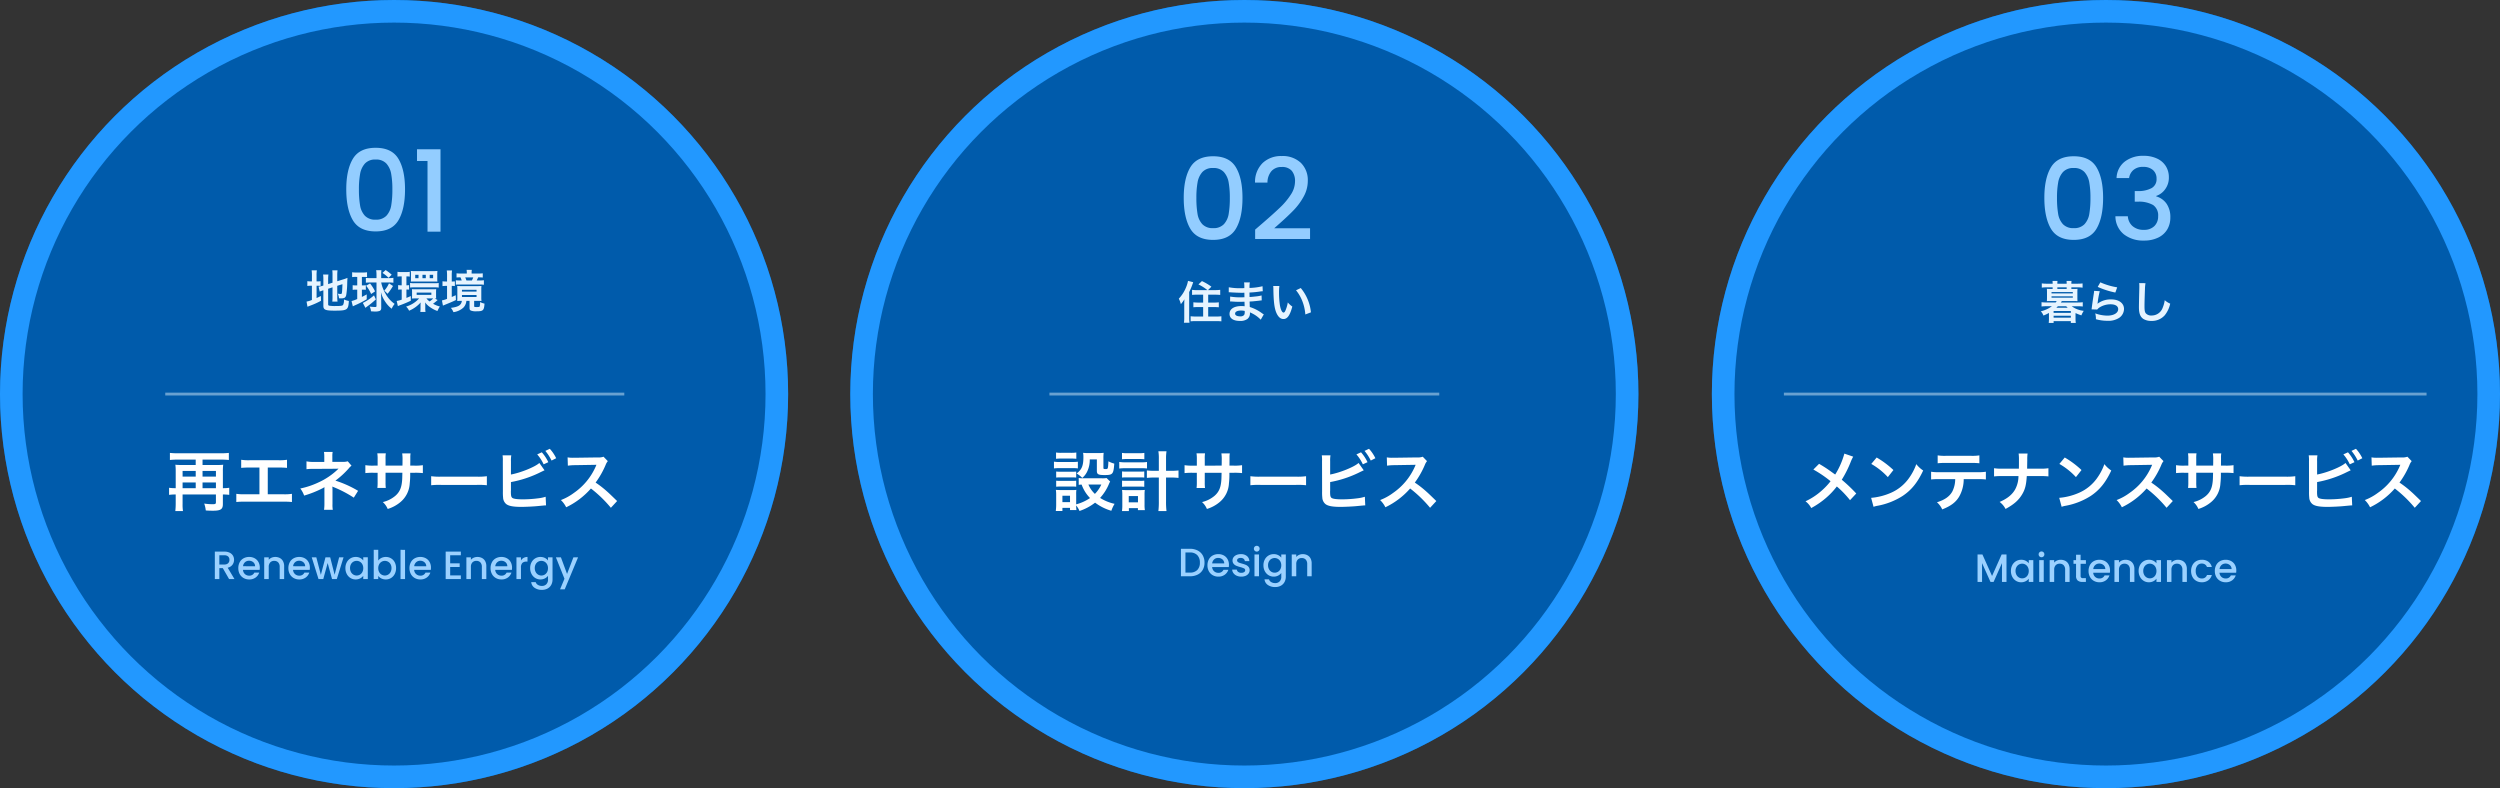 <svg xmlns="http://www.w3.org/2000/svg" width="885" height="279" viewBox="0 0 885 279">
  <rect x="0" y="0" width="885" height="279" fill="#333333" stroke="none"/>
  <g id="グループ_174" data-name="グループ 174" transform="translate(-314 -880)">
    <g id="楕円形_3" data-name="楕円形 3" transform="translate(314 880)" fill="#005bab" stroke="#2298ff" stroke-width="8">
      <circle cx="139.5" cy="139.5" r="139.5" stroke="none"/>
      <circle cx="139.5" cy="139.5" r="135.5" fill="none"/>
    </g>
    <path id="パス_1021" data-name="パス 1021" d="M3.2-6.187H3.013A14.41,14.41,0,0,1,.851-6.325v2.507A16.433,16.433,0,0,1,2.99-3.956H3.2V-.69a24.6,24.6,0,0,1-.138,2.6H5.773A15.494,15.494,0,0,1,5.635-.667V-3.956h11.8v2.737c0,.6-.207.713-1.2.713a20.334,20.334,0,0,1-2.944-.23A10.734,10.734,0,0,1,13.846,1.7c.828.069,1.564.092,2.507.092,2.76,0,3.542-.506,3.542-2.323V-3.956h.138a15.331,15.331,0,0,1,2.116.138V-6.325a13.348,13.348,0,0,1-2.116.138H19.9v-6a16.822,16.822,0,0,1,.115-2.3,15.6,15.6,0,0,1-1.978.092H12.7v-1.909h6.486c.943,0,1.932.046,2.829.138v-2.507a26.167,26.167,0,0,1-2.829.138H4a25.424,25.424,0,0,1-2.852-.138v2.507A28.213,28.213,0,0,1,4-16.307h6.279V-14.4H4.991a14.434,14.434,0,0,1-1.909-.092A18.7,18.7,0,0,1,3.2-12.167Zm2.438,0V-8.211h4.646v2.024Zm0-4.094v-2h4.646v2ZM12.7-6.187V-8.211h4.738v2.024Zm0-4.094v-2h4.738v2Zm23.092-3.2h3.864a23.4,23.4,0,0,1,2.944.115v-2.875a16.625,16.625,0,0,1-2.99.161H29.371a16.625,16.625,0,0,1-2.99-.161v2.875a23.624,23.624,0,0,1,2.944-.115h3.519v9.453h-5.2a16.475,16.475,0,0,1-2.99-.161v2.9A23.624,23.624,0,0,1,27.6-1.4H41.4a23.625,23.625,0,0,1,2.944.115v-2.9a16.475,16.475,0,0,1-2.99.161H35.788ZM58.811,1.472A10.309,10.309,0,0,1,58.7-.575v-5.06c0-.207-.023-.851-.046-1.127.23.115.276.115.575.253a41.029,41.029,0,0,1,7.015,3.68l1.518-2.415a37.533,37.533,0,0,0-8.027-3.611,29.668,29.668,0,0,0,4.692-4.3,5.4,5.4,0,0,1,1.012-.989L64.1-15.709a4.853,4.853,0,0,1-1.564.207H58.65v-1.909a7.432,7.432,0,0,1,.115-1.61H55.683a9.495,9.495,0,0,1,.115,1.656v1.886H51.957a11.815,11.815,0,0,1-2.461-.207V-12.9a16.967,16.967,0,0,1,2.438-.115c8.28-.046,8.28-.046,8.418-.069h.483a24.666,24.666,0,0,1-7.13,4.876,28.634,28.634,0,0,1-6.394,2.139,9.506,9.506,0,0,1,1.357,2.507,36.42,36.42,0,0,0,6.486-2.576,3.95,3.95,0,0,0,.69-.437v6a13.869,13.869,0,0,1-.138,2.047Zm18.676-15.64v-2.369a11.5,11.5,0,0,1,.092-1.978H74.566a12.259,12.259,0,0,1,.115,2.047v2.3H73.324a16.326,16.326,0,0,1-2.99-.161v2.806a23.4,23.4,0,0,1,2.944-.115h1.4v3.4a15.144,15.144,0,0,1-.092,1.978h2.99a14.158,14.158,0,0,1-.092-1.932v-3.45h5.957C83.4-10.051,83.4-9.5,83.352-8.97c-.207,2.645-.874,4.163-2.438,5.52a10.682,10.682,0,0,1-4.393,2.185,6.833,6.833,0,0,1,1.725,2.438,12.784,12.784,0,0,0,4.485-2.415,9.211,9.211,0,0,0,3.312-6.6,27.884,27.884,0,0,0,.161-3.795h1.541a23.4,23.4,0,0,1,2.944.115v-2.806a16.326,16.326,0,0,1-2.99.161H86.227c.023-1.38.023-1.38.023-2.783a8.493,8.493,0,0,1,.092-1.541H83.375a14.659,14.659,0,0,1,.115,2.553v.736l-.023,1.035ZM93.633-7.222a25.249,25.249,0,0,1,3.749-.115H109.6a25.249,25.249,0,0,1,3.749.115v-3.2a22.587,22.587,0,0,1-3.726.161H97.359a22.587,22.587,0,0,1-3.726-.161Zm28.244-8.441a11.676,11.676,0,0,1,.115-2.139H118.91A12.149,12.149,0,0,1,119-15.686l.023,10.672a17.329,17.329,0,0,0,.069,2.116,3.18,3.18,0,0,0,1.127,2.346c.9.69,2.484.989,5.382.989,1.4,0,4.3-.138,5.658-.276,2.438-.23,2.553-.253,3.036-.253l-.138-3.059a13.589,13.589,0,0,1-2.622.552,43.375,43.375,0,0,1-5.336.368c-2.231,0-3.542-.184-3.933-.6-.322-.322-.414-.851-.414-2.185a1.527,1.527,0,0,1,.023-.3V-8.349a38.942,38.942,0,0,0,9.821-3.174c1.219-.6,1.909-.92,2.07-.989l-1.84-2.6c-1.495,1.4-6.578,3.45-10.051,4.094Zm9.292-2.484a14.711,14.711,0,0,1,2.277,3.519l1.656-.759a14.624,14.624,0,0,0-2.3-3.5Zm6.716,1.357a13.531,13.531,0,0,0-2.254-3.335l-1.587.736a17.117,17.117,0,0,1,2.208,3.427ZM159.459-1.633c-2.783-2.691-2.783-2.691-3.358-3.2a35.648,35.648,0,0,0-4.255-3.335,30.461,30.461,0,0,0,3.588-6.348,4.423,4.423,0,0,1,.736-1.242l-1.518-1.564a4.982,4.982,0,0,1-2.047.253l-8.1.115h-.552a10.065,10.065,0,0,1-2.024-.138l.092,2.944a18.126,18.126,0,0,1,2.507-.184c7.245-.115,7.245-.115,7.613-.138l-.253.6a22.169,22.169,0,0,1-7.728,9.361,18.989,18.989,0,0,1-4.6,2.53A9.226,9.226,0,0,1,141.427.575a27.333,27.333,0,0,0,8.763-6.647A44.214,44.214,0,0,1,157.251.759Z" transform="translate(373 1059)" fill="#fff"/>
    <path id="パス_1023" data-name="パス 1023" d="M-17.42-14.96q0-6.92,2.34-10.82t8.06-3.9q5.72,0,8.06,3.9T3.38-14.96q0,7-2.34,10.94T-7.02-.08q-5.72,0-8.06-3.94T-17.42-14.96Zm16.32,0a30.328,30.328,0,0,0-.42-5.48,7.361,7.361,0,0,0-1.7-3.66,4.856,4.856,0,0,0-3.8-1.42,4.856,4.856,0,0,0-3.8,1.42,7.361,7.361,0,0,0-1.7,3.66,30.328,30.328,0,0,0-.42,5.48,33.4,33.4,0,0,0,.4,5.64,7.058,7.058,0,0,0,1.7,3.68,4.96,4.96,0,0,0,3.82,1.4A4.96,4.96,0,0,0-3.2-5.64,7.058,7.058,0,0,0-1.5-9.32,33.4,33.4,0,0,0-1.1-14.96ZM7.62-25v-4.16h8.32V0h-4.6V-25Z" transform="translate(454 962)" fill="#93cdff"/>
    <path id="パス_1022" data-name="パス 1022" d="M-23.84-6.784l1.552-.5v3.392a12.169,12.169,0,0,1-.08,1.648h1.856a11.609,11.609,0,0,1-.1-1.6V-7.824l1.84-.576c-.048,1.552-.112,2.544-.192,3.072-.064.336-.16.4-.56.4a4.423,4.423,0,0,1-.9-.128,4.774,4.774,0,0,1,.432,1.648c.4.032.544.032.752.032,1.168,0,1.6-.272,1.808-1.184a29.54,29.54,0,0,0,.352-4.4c.032-.864.048-.976.08-1.68a9.782,9.782,0,0,1-1.312.48l-2.3.72v-2.24a13.172,13.172,0,0,1,.1-1.632h-1.856a11.421,11.421,0,0,1,.08,1.6v2.784l-1.552.5v-1.744a12.277,12.277,0,0,1,.1-1.632h-1.888a10.2,10.2,0,0,1,.1,1.7V-7.92l-.144.048a9.581,9.581,0,0,1-1.552.352l.4,1.744a8.642,8.642,0,0,1,.976-.368c.064-.016.176-.048.32-.1v5.5c0,1.408.7,1.712,3.936,1.712,4.56,0,4.9-.224,5.088-3.424a8.423,8.423,0,0,1-1.744-.528,3.669,3.669,0,0,1-.288,1.9c-.24.336-.752.416-2.656.416a12.492,12.492,0,0,1-2.176-.112c-.352-.064-.464-.176-.464-.5Zm-5.744-2.608h-.368a6.266,6.266,0,0,1-1.248-.08V-7.76a6.566,6.566,0,0,1,1.248-.08h.368v5.024a8.34,8.34,0,0,1-1.9.576l.336,1.84c.24-.112.384-.176.832-.352a26.931,26.931,0,0,0,3.952-1.776l-.048-1.7c-.72.368-.9.448-1.52.736V-7.84h.3a7.283,7.283,0,0,1,1.12.064v-1.68a5.367,5.367,0,0,1-1.072.064h-.352V-11.44a11.293,11.293,0,0,1,.1-1.856h-1.84a13.66,13.66,0,0,1,.1,1.84Zm16.048-1.584v3.008h-.5a5.637,5.637,0,0,1-1.12-.08v1.664a5.491,5.491,0,0,1,1.088-.08h.528v3.328a17.156,17.156,0,0,1-2.016.72l.464,1.856c.272-.144.5-.24.656-.32a33.774,33.774,0,0,0,4.256-2.176V-4.784c-.752.416-.944.528-1.712.9V-6.464h.352A7.563,7.563,0,0,1-10.5-6.4V-8.032a6.447,6.447,0,0,1-1.04.064h-.352v-3.008h.512a10.909,10.909,0,0,1,1.312.064v-1.712a9.053,9.053,0,0,1-1.424.1H-13.9a9.129,9.129,0,0,1-1.44-.1V-10.9A8.067,8.067,0,0,1-14-10.976ZM-6.72-9.008V-.7c0,.3-.112.384-.56.384A16.388,16.388,0,0,1-9.136-.48,4.657,4.657,0,0,1-8.672,1.2c.784.064,1.1.08,1.472.08a4.24,4.24,0,0,0,1.6-.224c.416-.208.56-.5.56-1.136l-.016-2.992c0-.656-.016-1.056-.1-2.56A10.025,10.025,0,0,0-3.68-2.272,9.988,9.988,0,0,0-1.344.288,7.508,7.508,0,0,1-.3-1.424,10.532,10.532,0,0,1-3.5-4.992,12.568,12.568,0,0,1-5.056-9.008h2.864a10.769,10.769,0,0,1,1.456.1V-10.64a11.693,11.693,0,0,1-1.584.1H-5.056v-1.344a10.1,10.1,0,0,1,.08-1.456H-6.832a11.04,11.04,0,0,1,.112,1.632v1.168H-8.928a14.26,14.26,0,0,1-1.552-.08v1.7a13.382,13.382,0,0,1,1.472-.08Zm-.512,3.152a14.268,14.268,0,0,0-1.776-2.8l-1.376.8a13.058,13.058,0,0,1,1.76,2.928Zm5.888-5.9a15.464,15.464,0,0,0-2.144-1.648l-1.12,1.024a12.168,12.168,0,0,1,2.16,1.728Zm-1.44,6.752A22.367,22.367,0,0,0-.88-7.76L-2.3-8.7A9.524,9.524,0,0,1-3.952-6.128Zm-4.816.56A18.364,18.364,0,0,1-11.552-1.76l.912,1.744a6.365,6.365,0,0,1,.592-.464,32.062,32.062,0,0,0,3.1-2.528Zm21.472,1.1a2.6,2.6,0,0,1,.544.032,7.6,7.6,0,0,1-.048-.96v-1.36a8.655,8.655,0,0,1,.048-1.008c-.352.032-.8.048-1.44.048H7.168c-.544,0-.96-.016-1.344-.048a8.357,8.357,0,0,1,.048.992V-4.32a5.13,5.13,0,0,1-.064,1.008,12.435,12.435,0,0,1,1.28-.048h1.28A10.029,10.029,0,0,1,3.76-.464,4.839,4.839,0,0,1,4.816.992a11.026,11.026,0,0,0,4.1-2.928c-.032.32-.048.832-.048,1.12V.048a7.794,7.794,0,0,1-.08,1.376h1.84a7.351,7.351,0,0,1-.08-1.3v-.88a10.8,10.8,0,0,0-.064-1.2A6.928,6.928,0,0,0,12.1-.368,10.723,10.723,0,0,0,14.848,1.1a10.571,10.571,0,0,1,.864-1.6A9.12,9.12,0,0,1,13.3-1.472,13.775,13.775,0,0,0,14.48-2.4c.272-.224.32-.272.448-.384Zm-.7-.016h.176A6.611,6.611,0,0,1,12.08-2.288,4.8,4.8,0,0,1,10.96-3.36ZM7.5-5.408h5.2v.784H7.5Zm-5.3-5.744V-8H2.064a5.54,5.54,0,0,1-1.12-.08v1.632a7.235,7.235,0,0,1,1.088-.064h.176v3.584a9.042,9.042,0,0,1-1.776.464L.848-.624c.192-.1.576-.256.832-.352A37.883,37.883,0,0,0,5.424-2.544V-4.192c-.832.368-1.1.48-1.552.656V-6.512a9.325,9.325,0,0,1,.944.048v-1.6A5.588,5.588,0,0,1,3.872-8v-3.152h.176a5.25,5.25,0,0,1,1.008.08v-1.712a8.561,8.561,0,0,1-1.408.1H2.08a8.412,8.412,0,0,1-1.376-.1v1.712a5.986,5.986,0,0,1,1.152-.08Zm3.28.72a8.594,8.594,0,0,1-.048,1.12c.464-.032.672-.032,1.264-.032h6.912c.592,0,.864.016,1.232.032-.032-.336-.048-.752-.048-1.1v-1.536a9.54,9.54,0,0,1,.064-1.136c-.384.032-.9.064-1.28.064H6.7a9.873,9.873,0,0,1-1.28-.064,6.839,6.839,0,0,1,.064,1.152Zm2.672-.08H6.992v-1.2H8.16Zm2.576,0H9.552v-1.2h1.184Zm2.592,0H12.112v-1.2h1.216ZM5.168-7.2a10.493,10.493,0,0,1,1.52-.08h7.1a10.9,10.9,0,0,1,1.52.08V-8.816a10.73,10.73,0,0,1-1.536.08H6.7a8.441,8.441,0,0,1-1.536-.1ZM23.5-2.5C23.3-.976,22.288-.352,19.6-.016a5.053,5.053,0,0,1,.912,1.52A6.443,6.443,0,0,0,24.08-.144,3.856,3.856,0,0,0,25.1-2.5h1.12V-.064c0,.608.112.848.528,1.024a4.789,4.789,0,0,0,1.92.24c2.368,0,2.688-.288,2.848-2.72a5.98,5.98,0,0,1-1.584-.56,4.574,4.574,0,0,1-.128,1.568c-.1.16-.32.208-.992.208-.88,0-.96-.032-.96-.368V-2.5H29.1c.656,0,.944.016,1.344.048a9.305,9.305,0,0,1-.064-1.264V-6.5a9.156,9.156,0,0,1,.064-1.264c-.416.032-.768.048-1.5.048H23.36c-.752,0-1.1-.016-1.52-.048A8.724,8.724,0,0,1,21.9-6.5v2.88a10.057,10.057,0,0,1-.048,1.168c.64-.032.88-.048,1.376-.048Zm.032-3.92H28.7v.64H23.536Zm0,1.856H28.7v.7H23.536Zm-5.28-4.784H17.92a8.081,8.081,0,0,1-1.28-.08v1.712a10.29,10.29,0,0,1,1.264-.08h.352V-3.2a9.432,9.432,0,0,1-1.808.544L16.8-.8c.224-.112.464-.208.736-.32,1.76-.72,2.768-1.136,3.856-1.664L21.328-4.5c-.784.368-1.008.464-1.408.64V-7.792a7.059,7.059,0,0,1,1.1.064V-9.392a9.937,9.937,0,0,1-1.1.048v-2.128a10.665,10.665,0,0,1,.1-1.792H18.16a12.934,12.934,0,0,1,.1,1.776Zm8.7-2.816v-.368a4.329,4.329,0,0,1,.08-.944H25.168a5.669,5.669,0,0,1,.08.96v.352h-1.92a13.2,13.2,0,0,1-1.712-.08v1.488a10.043,10.043,0,0,1,1.392-.064,7.87,7.87,0,0,1,.432,1.1h-.656a12.387,12.387,0,0,1-1.424-.064v1.552a12.066,12.066,0,0,1,1.472-.048h6.784a12.535,12.535,0,0,1,1.68.08v-1.6a10.34,10.34,0,0,1-1.616.08h-.928a10.647,10.647,0,0,0,.512-1.1,14.946,14.946,0,0,1,1.632.064V-12.24a16.725,16.725,0,0,1-1.728.08ZM25.12-9.712q-.192-.552-.432-1.1h2.848a9.594,9.594,0,0,1-.48,1.1Z" transform="translate(454 989)" fill="#e6f4ff"/>
    <path id="パス_1020" data-name="パス 1020" d="M6.1,0,3.864-3.892H2.646V0H1.05V-9.73H4.41a4.178,4.178,0,0,1,1.9.392,2.719,2.719,0,0,1,1.162,1.05,2.857,2.857,0,0,1,.385,1.47A2.913,2.913,0,0,1,7.3-5.089,2.807,2.807,0,0,1,5.6-4.032L8.008,0ZM2.646-5.166H4.41a1.851,1.851,0,0,0,1.351-.448,1.613,1.613,0,0,0,.455-1.2A1.556,1.556,0,0,0,5.768-8,1.9,1.9,0,0,0,4.41-8.428H2.646Zm14.322,1.12a4.99,4.99,0,0,1-.056.784H11.018A2.141,2.141,0,0,0,11.7-1.778a2.165,2.165,0,0,0,1.512.56A1.867,1.867,0,0,0,15.036-2.3h1.722A3.475,3.475,0,0,1,15.491-.553a3.717,3.717,0,0,1-2.275.679,3.94,3.94,0,0,1-1.981-.5,3.536,3.536,0,0,1-1.372-1.4,4.271,4.271,0,0,1-.5-2.093,4.371,4.371,0,0,1,.483-2.093A3.4,3.4,0,0,1,11.207-7.35a4.042,4.042,0,0,1,2.009-.49,3.929,3.929,0,0,1,1.946.476,3.363,3.363,0,0,1,1.33,1.337A4.027,4.027,0,0,1,16.968-4.046ZM15.3-4.55a1.816,1.816,0,0,0-.63-1.414A2.252,2.252,0,0,0,13.146-6.5a2.05,2.05,0,0,0-1.414.525,2.194,2.194,0,0,0-.7,1.421Zm7.126-3.29a3.459,3.459,0,0,1,1.631.378,2.688,2.688,0,0,1,1.127,1.12,3.684,3.684,0,0,1,.406,1.792V0H24.01V-4.312A2.239,2.239,0,0,0,23.492-5.9a1.844,1.844,0,0,0-1.414-.553,1.866,1.866,0,0,0-1.421.553,2.22,2.22,0,0,0-.525,1.589V0h-1.6V-7.714h1.6v.882a2.642,2.642,0,0,1,1-.742A3.2,3.2,0,0,1,22.428-7.84ZM34.692-4.046a4.99,4.99,0,0,1-.056.784H28.742a2.141,2.141,0,0,0,.686,1.484,2.165,2.165,0,0,0,1.512.56A1.867,1.867,0,0,0,32.76-2.3h1.722A3.475,3.475,0,0,1,33.215-.553,3.717,3.717,0,0,1,30.94.126a3.94,3.94,0,0,1-1.981-.5,3.536,3.536,0,0,1-1.372-1.4,4.271,4.271,0,0,1-.5-2.093,4.371,4.371,0,0,1,.483-2.093A3.4,3.4,0,0,1,28.931-7.35a4.042,4.042,0,0,1,2.009-.49,3.929,3.929,0,0,1,1.946.476,3.363,3.363,0,0,1,1.33,1.337A4.027,4.027,0,0,1,34.692-4.046Zm-1.666-.5a1.816,1.816,0,0,0-.63-1.414A2.252,2.252,0,0,0,30.87-6.5a2.05,2.05,0,0,0-1.414.525,2.194,2.194,0,0,0-.7,1.421ZM46.62-7.714,44.226,0h-1.68L40.992-5.7,39.438,0h-1.68L35.35-7.714h1.624l1.61,6.2,1.638-6.2h1.666L43.456-1.54l1.6-6.174Zm.658,3.822a4.269,4.269,0,0,1,.483-2.058,3.54,3.54,0,0,1,1.316-1.393,3.526,3.526,0,0,1,1.841-.5,3.367,3.367,0,0,1,1.589.357,3.225,3.225,0,0,1,1.085.889v-1.12H55.2V0h-1.61V-1.148a3.17,3.17,0,0,1-1.106.91,3.409,3.409,0,0,1-1.6.364,3.392,3.392,0,0,1-1.82-.511,3.624,3.624,0,0,1-1.309-1.428A4.393,4.393,0,0,1,47.278-3.892Zm6.314.028a2.793,2.793,0,0,0-.329-1.386,2.309,2.309,0,0,0-.861-.9,2.253,2.253,0,0,0-1.148-.308,2.293,2.293,0,0,0-1.148.3,2.27,2.27,0,0,0-.861.882,2.754,2.754,0,0,0-.329,1.379,2.874,2.874,0,0,0,.329,1.4,2.321,2.321,0,0,0,.868.917,2.226,2.226,0,0,0,1.141.315A2.253,2.253,0,0,0,52.4-1.568a2.3,2.3,0,0,0,.861-.9A2.833,2.833,0,0,0,53.592-3.864Zm5.306-2.7a3.027,3.027,0,0,1,1.113-.917,3.444,3.444,0,0,1,1.575-.357,3.553,3.553,0,0,1,1.848.49,3.447,3.447,0,0,1,1.3,1.393,4.362,4.362,0,0,1,.476,2.065,4.446,4.446,0,0,1-.476,2.079A3.557,3.557,0,0,1,63.427-.385a3.452,3.452,0,0,1-1.841.511A3.477,3.477,0,0,1,60-.224a3.055,3.055,0,0,1-1.1-.9V0H57.3V-10.36h1.6Zm4.69,2.674a2.754,2.754,0,0,0-.329-1.379,2.255,2.255,0,0,0-.868-.882,2.332,2.332,0,0,0-1.155-.3,2.265,2.265,0,0,0-1.141.308,2.293,2.293,0,0,0-.868.9A2.793,2.793,0,0,0,58.9-3.864a2.833,2.833,0,0,0,.329,1.393,2.282,2.282,0,0,0,.868.9,2.265,2.265,0,0,0,1.141.308,2.251,2.251,0,0,0,1.155-.315,2.321,2.321,0,0,0,.868-.917A2.874,2.874,0,0,0,63.588-3.892Zm4.8-6.468V0h-1.6V-10.36Zm9.17,6.314a4.989,4.989,0,0,1-.056.784H71.61A2.141,2.141,0,0,0,72.3-1.778a2.165,2.165,0,0,0,1.512.56A1.868,1.868,0,0,0,75.628-2.3H77.35A3.475,3.475,0,0,1,76.083-.553a3.717,3.717,0,0,1-2.275.679,3.94,3.94,0,0,1-1.981-.5,3.536,3.536,0,0,1-1.372-1.4,4.271,4.271,0,0,1-.5-2.093,4.371,4.371,0,0,1,.483-2.093A3.4,3.4,0,0,1,71.8-7.35a4.041,4.041,0,0,1,2.009-.49,3.929,3.929,0,0,1,1.946.476,3.363,3.363,0,0,1,1.33,1.337A4.027,4.027,0,0,1,77.56-4.046Zm-1.666-.5a1.816,1.816,0,0,0-.63-1.414A2.252,2.252,0,0,0,73.738-6.5a2.05,2.05,0,0,0-1.414.525,2.194,2.194,0,0,0-.7,1.421Zm8.47-3.892v2.856h3.36v1.3h-3.36V-1.3h3.78V0H82.768V-9.744h5.376v1.3ZM94-7.84a3.459,3.459,0,0,1,1.631.378,2.688,2.688,0,0,1,1.127,1.12A3.684,3.684,0,0,1,97.16-4.55V0H95.578V-4.312A2.239,2.239,0,0,0,95.06-5.9a1.844,1.844,0,0,0-1.414-.553,1.866,1.866,0,0,0-1.421.553A2.22,2.22,0,0,0,91.7-4.312V0H90.1V-7.714h1.6v.882a2.642,2.642,0,0,1,1-.742A3.2,3.2,0,0,1,94-7.84ZM106.26-4.046a4.989,4.989,0,0,1-.056.784H100.31A2.141,2.141,0,0,0,101-1.778a2.165,2.165,0,0,0,1.512.56,1.868,1.868,0,0,0,1.82-1.078h1.722a3.475,3.475,0,0,1-1.267,1.743,3.717,3.717,0,0,1-2.275.679,3.94,3.94,0,0,1-1.981-.5,3.536,3.536,0,0,1-1.372-1.4,4.271,4.271,0,0,1-.5-2.093,4.371,4.371,0,0,1,.483-2.093A3.4,3.4,0,0,1,100.5-7.35a4.041,4.041,0,0,1,2.009-.49,3.929,3.929,0,0,1,1.946.476,3.363,3.363,0,0,1,1.33,1.337A4.027,4.027,0,0,1,106.26-4.046Zm-1.666-.5a1.816,1.816,0,0,0-.63-1.414,2.252,2.252,0,0,0-1.526-.532,2.05,2.05,0,0,0-1.414.525,2.194,2.194,0,0,0-.7,1.421Zm4.83-2.044a2.507,2.507,0,0,1,.931-.917,2.754,2.754,0,0,1,1.379-.329v1.652h-.406a1.944,1.944,0,0,0-1.421.476,2.276,2.276,0,0,0-.483,1.652V0h-1.6V-7.714h1.6Zm6.888-1.246a3.421,3.421,0,0,1,1.589.357,3.052,3.052,0,0,1,1.085.889v-1.12h1.61V.126a3.941,3.941,0,0,1-.448,1.9,3.237,3.237,0,0,1-1.295,1.309,4.066,4.066,0,0,1-2.023.476,4.39,4.39,0,0,1-2.6-.735,2.712,2.712,0,0,1-1.176-2h1.582a1.717,1.717,0,0,0,.777.973,2.632,2.632,0,0,0,1.421.371,2.125,2.125,0,0,0,1.561-.588,2.3,2.3,0,0,0,.6-1.708V-1.162a3.254,3.254,0,0,1-1.1.917,3.284,3.284,0,0,1-1.575.371,3.452,3.452,0,0,1-1.841-.511,3.606,3.606,0,0,1-1.316-1.428,4.393,4.393,0,0,1-.483-2.079,4.269,4.269,0,0,1,.483-2.058,3.54,3.54,0,0,1,1.316-1.393A3.526,3.526,0,0,1,116.312-7.84Zm2.674,3.976a2.793,2.793,0,0,0-.329-1.386,2.309,2.309,0,0,0-.861-.9,2.253,2.253,0,0,0-1.148-.308,2.293,2.293,0,0,0-1.148.3,2.27,2.27,0,0,0-.861.882,2.754,2.754,0,0,0-.329,1.379,2.873,2.873,0,0,0,.329,1.4,2.321,2.321,0,0,0,.868.917,2.226,2.226,0,0,0,1.141.315,2.253,2.253,0,0,0,1.148-.308,2.3,2.3,0,0,0,.861-.9A2.833,2.833,0,0,0,118.986-3.864Zm10.654-3.85-4.732,11.34h-1.652l1.568-3.752-3.038-7.588h1.778l2.17,5.88,2.254-5.88Z" transform="translate(389 1085)" fill="#9bd1ff"/>
    <line id="線_52" data-name="線 52" x2="162.5" transform="translate(372.5 1019.5)" fill="none" stroke="#e6f4ff" stroke-width="1" opacity="0.454"/>
    <g id="楕円形_2" data-name="楕円形 2" transform="translate(920 880)" fill="#005bab" stroke="#2298ff" stroke-width="8">
      <circle cx="139.5" cy="139.5" r="139.5" stroke="none"/>
      <circle cx="139.5" cy="139.5" r="135.5" fill="none"/>
    </g>
    <path id="パス_1031" data-name="パス 1031" d="M-22.3-14.96q0-6.92,2.34-10.82t8.06-3.9q5.72,0,8.06,3.9T-1.5-14.96q0,7-2.34,10.94T-11.9-.08q-5.72,0-8.06-3.94T-22.3-14.96Zm16.32,0a30.328,30.328,0,0,0-.42-5.48A7.361,7.361,0,0,0-8.1-24.1a4.856,4.856,0,0,0-3.8-1.42,4.856,4.856,0,0,0-3.8,1.42,7.361,7.361,0,0,0-1.7,3.66,30.328,30.328,0,0,0-.42,5.48,33.4,33.4,0,0,0,.4,5.64,7.058,7.058,0,0,0,1.7,3.68,4.96,4.96,0,0,0,3.82,1.4,4.96,4.96,0,0,0,3.82-1.4,7.058,7.058,0,0,0,1.7-3.68A33.4,33.4,0,0,0-5.98-14.96Zm9.24-7a7.662,7.662,0,0,1,2.86-5.8,10.444,10.444,0,0,1,6.7-2.08,10.888,10.888,0,0,1,4.84,1,7.169,7.169,0,0,1,3.08,2.72,7.351,7.351,0,0,1,1.04,3.88A6.865,6.865,0,0,1,20.46-18a6.417,6.417,0,0,1-3.16,2.36v.16a6.716,6.716,0,0,1,3.68,2.62A8.331,8.331,0,0,1,22.3-8a8.141,8.141,0,0,1-1.08,4.2,7.46,7.46,0,0,1-3.2,2.9A11.249,11.249,0,0,1,12.94.16a11.024,11.024,0,0,1-7.1-2.22A8.228,8.228,0,0,1,2.86-8.44h4.4A4.99,4.99,0,0,0,8.9-4.98a5.735,5.735,0,0,0,4,1.34,5.042,5.042,0,0,0,3.76-1.34,4.721,4.721,0,0,0,1.32-3.46,4.416,4.416,0,0,0-1.78-3.98,10.03,10.03,0,0,0-5.46-1.18H9.7v-3.76h1.08a9.8,9.8,0,0,0,4.94-1.08,3.564,3.564,0,0,0,1.7-3.28,3.955,3.955,0,0,0-1.24-3.06,5.014,5.014,0,0,0-3.52-1.14,4.952,4.952,0,0,0-3.48,1.14A4.6,4.6,0,0,0,7.7-21.96Z" transform="translate(1060 965)" fill="#93cdff"/>
    <path id="パス_1030" data-name="パス 1030" d="M-12.736-10.72v-.56h2.224a11.548,11.548,0,0,1,1.744.112v-1.5a15.044,15.044,0,0,1-1.808.1h-2.16v-.112a4.5,4.5,0,0,1,.064-.88h-1.776a6.926,6.926,0,0,1,.048.88v.112h-3.3v-.112a4.4,4.4,0,0,1,.064-.88h-1.776a6.925,6.925,0,0,1,.048.88v.112h-2.032a12.013,12.013,0,0,1-1.808-.112v1.5a12.036,12.036,0,0,1,1.76-.1h2.08v.56h-.784a10.5,10.5,0,0,1-1.264-.048c.032.368.048.7.048,1.12v2.16c0,.416-.016.736-.048,1.088.4-.016.784-.032,1.264-.032h2.224a5.1,5.1,0,0,1-.368.512H-21.44a15.9,15.9,0,0,1-1.856-.1V-4.5a15.517,15.517,0,0,1,1.856-.1h1.808a10.473,10.473,0,0,1-3.936,1.808,4.1,4.1,0,0,1,.944,1.5,13.659,13.659,0,0,0,1.952-.928V-.1a13.335,13.335,0,0,1-.08,1.408h1.728V.688h6.1v.624h1.76a9.737,9.737,0,0,1-.1-1.408v-2.08a16.126,16.126,0,0,0,2.08.816,8.07,8.07,0,0,1,.832-1.6,8.758,8.758,0,0,1-4.272-1.632h2.08a15.048,15.048,0,0,1,1.84.1v-1.52a15.613,15.613,0,0,1-1.84.1h-5.888c.064-.1.064-.1.32-.512h4.272c.48,0,.88.016,1.28.032a10.658,10.658,0,0,1-.048-1.088v-2.16c0-.448.016-.768.048-1.12a10.878,10.878,0,0,1-1.264.048Zm-1.664,0h-3.3v-.56h3.3Zm-.192,6.128c.272.256.368.352.544.528h-4.016c.256-.224.384-.352.56-.528ZM-19.76-9.616h7.536v.48H-19.76Zm0,1.52h7.536v.48H-19.76Zm.736,5.2h6.1v.656h-6.1Zm0,1.664h6.1v.688h-6.1ZM-3.408-11.44a28.96,28.96,0,0,0,6.24,2l.656-1.84A24,24,0,0,1-2.48-13.056Zm-1.28,1.408a6.53,6.53,0,0,1-.1.928c-.288,1.888-.544,3.664-.672,4.656-.08.608-.08.672-.128.96l2.016.064a3.483,3.483,0,0,1,.72-.688A7.282,7.282,0,0,1,1.136-5.28c1.7,0,2.7.64,2.7,1.712,0,1.36-1.568,2.3-3.824,2.3a12.917,12.917,0,0,1-4.3-.8A7.1,7.1,0,0,1-4.048,0,14.712,14.712,0,0,0,.032.56,6.912,6.912,0,0,0,4.256-.528,3.9,3.9,0,0,0,5.9-3.616c0-2.048-1.792-3.392-4.512-3.392a7.583,7.583,0,0,0-4.848,1.52l-.032-.032c.048-.24.048-.24.08-.464a33.856,33.856,0,0,1,.72-3.936Zm15.952-2.752a7.957,7.957,0,0,1,.064,1.088c0,.224,0,.56-.016,1.04-.1,4.016-.128,5.616-.128,6.448,0,2.144.464,3.376,1.568,4.112a5.216,5.216,0,0,0,2.8.7,6.056,6.056,0,0,0,4.8-2.032,9.856,9.856,0,0,0,1.9-4.08A6.91,6.91,0,0,1,20.32-6.736a10.726,10.726,0,0,1-.736,2.688,4.117,4.117,0,0,1-3.872,2.736,2.533,2.533,0,0,1-2.144-.832c-.32-.48-.416-1.056-.416-2.576,0-1.136.1-4.384.16-5.872a14.626,14.626,0,0,1,.192-2.16Z" transform="translate(1060 993)" fill="#e6f4ff"/>
    <path id="パス_1028" data-name="パス 1028" d="M11.3-9.73V0H9.7V-6.664L6.734,0H5.628L2.646-6.664V0H1.05V-9.73H2.772L6.188-2.1l3.4-7.63Zm1.568,5.838a4.269,4.269,0,0,1,.483-2.058,3.54,3.54,0,0,1,1.316-1.393,3.526,3.526,0,0,1,1.841-.5,3.367,3.367,0,0,1,1.589.357,3.225,3.225,0,0,1,1.085.889v-1.12h1.61V0H19.18V-1.148a3.17,3.17,0,0,1-1.106.91,3.409,3.409,0,0,1-1.6.364,3.392,3.392,0,0,1-1.82-.511,3.624,3.624,0,0,1-1.309-1.428A4.393,4.393,0,0,1,12.866-3.892Zm6.314.028a2.793,2.793,0,0,0-.329-1.386,2.309,2.309,0,0,0-.861-.9,2.253,2.253,0,0,0-1.148-.308,2.293,2.293,0,0,0-1.148.3,2.27,2.27,0,0,0-.861.882A2.754,2.754,0,0,0,14.5-3.892a2.874,2.874,0,0,0,.329,1.4,2.321,2.321,0,0,0,.868.917,2.226,2.226,0,0,0,1.141.315,2.253,2.253,0,0,0,1.148-.308,2.3,2.3,0,0,0,.861-.9A2.833,2.833,0,0,0,19.18-3.864ZM23.7-8.736a.989.989,0,0,1-.728-.294.989.989,0,0,1-.294-.728.989.989,0,0,1,.294-.728.989.989,0,0,1,.728-.294.972.972,0,0,1,.714.294.989.989,0,0,1,.294.728.989.989,0,0,1-.294.728A.972.972,0,0,1,23.7-8.736Zm.784,1.022V0h-1.6V-7.714Zm5.992-.126a3.459,3.459,0,0,1,1.631.378,2.688,2.688,0,0,1,1.127,1.12,3.684,3.684,0,0,1,.406,1.792V0H32.06V-4.312A2.239,2.239,0,0,0,31.542-5.9a1.844,1.844,0,0,0-1.414-.553,1.866,1.866,0,0,0-1.421.553,2.22,2.22,0,0,0-.525,1.589V0h-1.6V-7.714h1.6v.882a2.642,2.642,0,0,1,1-.742A3.2,3.2,0,0,1,30.478-7.84Zm7.056,1.428v4.27a.82.82,0,0,0,.2.623,1.009,1.009,0,0,0,.693.189h.98V0H38.15A2.429,2.429,0,0,1,36.5-.5a2.077,2.077,0,0,1-.574-1.638v-4.27h-.91v-1.3h.91V-9.632h1.61v1.918H39.41v1.3ZM47.95-4.046a4.99,4.99,0,0,1-.056.784H42a2.141,2.141,0,0,0,.686,1.484,2.165,2.165,0,0,0,1.512.56A1.867,1.867,0,0,0,46.018-2.3H47.74A3.475,3.475,0,0,1,46.473-.553,3.717,3.717,0,0,1,44.2.126a3.94,3.94,0,0,1-1.981-.5,3.536,3.536,0,0,1-1.372-1.4,4.271,4.271,0,0,1-.5-2.093,4.371,4.371,0,0,1,.483-2.093A3.4,3.4,0,0,1,42.189-7.35,4.041,4.041,0,0,1,44.2-7.84a3.929,3.929,0,0,1,1.946.476,3.363,3.363,0,0,1,1.33,1.337A4.027,4.027,0,0,1,47.95-4.046Zm-1.666-.5a1.816,1.816,0,0,0-.63-1.414A2.252,2.252,0,0,0,44.128-6.5a2.05,2.05,0,0,0-1.414.525,2.194,2.194,0,0,0-.7,1.421ZM53.41-7.84a3.459,3.459,0,0,1,1.631.378,2.688,2.688,0,0,1,1.127,1.12,3.684,3.684,0,0,1,.406,1.792V0H54.992V-4.312A2.239,2.239,0,0,0,54.474-5.9a1.844,1.844,0,0,0-1.414-.553,1.866,1.866,0,0,0-1.421.553,2.22,2.22,0,0,0-.525,1.589V0h-1.6V-7.714h1.6v.882a2.642,2.642,0,0,1,1-.742A3.2,3.2,0,0,1,53.41-7.84Zm4.662,3.948a4.269,4.269,0,0,1,.483-2.058,3.54,3.54,0,0,1,1.316-1.393,3.526,3.526,0,0,1,1.841-.5,3.367,3.367,0,0,1,1.589.357,3.225,3.225,0,0,1,1.085.889v-1.12H66V0h-1.61V-1.148a3.17,3.17,0,0,1-1.106.91,3.409,3.409,0,0,1-1.6.364,3.392,3.392,0,0,1-1.82-.511,3.624,3.624,0,0,1-1.309-1.428A4.393,4.393,0,0,1,58.072-3.892Zm6.314.028a2.793,2.793,0,0,0-.329-1.386,2.309,2.309,0,0,0-.861-.9,2.253,2.253,0,0,0-1.148-.308,2.293,2.293,0,0,0-1.148.3,2.27,2.27,0,0,0-.861.882,2.754,2.754,0,0,0-.329,1.379,2.874,2.874,0,0,0,.329,1.4,2.321,2.321,0,0,0,.868.917,2.226,2.226,0,0,0,1.141.315A2.253,2.253,0,0,0,63.2-1.568a2.3,2.3,0,0,0,.861-.9A2.833,2.833,0,0,0,64.386-3.864Zm7.6-3.976a3.459,3.459,0,0,1,1.631.378,2.688,2.688,0,0,1,1.127,1.12,3.684,3.684,0,0,1,.406,1.792V0H73.57V-4.312A2.239,2.239,0,0,0,73.052-5.9a1.844,1.844,0,0,0-1.414-.553,1.866,1.866,0,0,0-1.421.553,2.22,2.22,0,0,0-.525,1.589V0H68.1V-7.714h1.6v.882a2.642,2.642,0,0,1,1-.742A3.2,3.2,0,0,1,71.988-7.84ZM76.65-3.864a4.371,4.371,0,0,1,.483-2.093A3.436,3.436,0,0,1,78.47-7.35a3.868,3.868,0,0,1,1.96-.49,3.846,3.846,0,0,1,2.317.665,3.274,3.274,0,0,1,1.239,1.9H82.264a1.821,1.821,0,0,0-.672-.9A1.985,1.985,0,0,0,80.43-6.5a1.932,1.932,0,0,0-1.561.693,2.932,2.932,0,0,0-.581,1.939,2.961,2.961,0,0,0,.581,1.946,1.924,1.924,0,0,0,1.561.7,1.771,1.771,0,0,0,1.834-1.218h1.722a3.447,3.447,0,0,1-1.26,1.869,3.718,3.718,0,0,1-2.3.693,3.825,3.825,0,0,1-1.96-.5,3.483,3.483,0,0,1-1.337-1.4A4.371,4.371,0,0,1,76.65-3.864Zm16-.182a4.989,4.989,0,0,1-.056.784H86.7a2.141,2.141,0,0,0,.686,1.484,2.165,2.165,0,0,0,1.512.56A1.868,1.868,0,0,0,90.72-2.3h1.722A3.475,3.475,0,0,1,91.175-.553,3.717,3.717,0,0,1,88.9.126a3.94,3.94,0,0,1-1.981-.5,3.536,3.536,0,0,1-1.372-1.4,4.271,4.271,0,0,1-.5-2.093,4.371,4.371,0,0,1,.483-2.093A3.4,3.4,0,0,1,86.891-7.35,4.041,4.041,0,0,1,88.9-7.84a3.929,3.929,0,0,1,1.946.476,3.363,3.363,0,0,1,1.33,1.337A4.027,4.027,0,0,1,92.652-4.046Zm-1.666-.5a1.816,1.816,0,0,0-.63-1.414A2.252,2.252,0,0,0,88.83-6.5a2.05,2.05,0,0,0-1.414.525,2.194,2.194,0,0,0-.7,1.421Z" transform="translate(1013 1086)" fill="#9bd1ff"/>
    <line id="線_51" data-name="線 51" x2="227.5" transform="translate(945.5 1019.5)" fill="none" stroke="#e6f4ff" stroke-width="1" opacity="0.454"/>
    <g id="楕円形_1" data-name="楕円形 1" transform="translate(615 880)" fill="#005bab" stroke="#2298ff" stroke-width="8">
      <circle cx="139.5" cy="139.5" r="139.5" stroke="none"/>
      <circle cx="139.5" cy="139.5" r="135.5" fill="none"/>
    </g>
    <path id="パス_1025" data-name="パス 1025" d="M19.734-9.775a8.1,8.1,0,0,1-1.61.092H11.339A7.08,7.08,0,0,1,9.867-9.8V-7.36A6.653,6.653,0,0,1,10.9-7.452a13.132,13.132,0,0,0,2.967,4.761A16.14,16.14,0,0,1,8.97-.46V-3.91a10.918,10.918,0,0,1,.069-1.679A8.165,8.165,0,0,1,7.5-5.52H3.542c-.713,0-1.2-.023-1.771-.069a10.644,10.644,0,0,1,.115,1.817V-.391a17.555,17.555,0,0,1-.138,2.277H4.094V.782H6.785v.782H9.062A10.992,10.992,0,0,1,8.97-.069a8.011,8.011,0,0,1,1.173,1.955,18.6,18.6,0,0,0,5.52-2.944,17.819,17.819,0,0,0,5.75,2.875,12.5,12.5,0,0,1,1.15-2.461,16.107,16.107,0,0,1-5.129-2.093,16.968,16.968,0,0,0,3.1-4.853A6.851,6.851,0,0,1,21-8.533Zm-1.863,2.3a11.634,11.634,0,0,1-2.277,3.312,9.564,9.564,0,0,1-2.3-3.312ZM4.094-3.519H6.785v2.277H4.094ZM1.84-16.583a15.275,15.275,0,0,1,1.932-.092H7.084a15.748,15.748,0,0,1,1.932.092v-2.231a11.1,11.1,0,0,1-1.932.115H3.772a11.1,11.1,0,0,1-1.932-.115Zm-.736,3.4a13.9,13.9,0,0,1,1.863-.092H7.82a10.4,10.4,0,0,1,1.748.092v-2.369a12.253,12.253,0,0,1-1.863.092H2.967A10.254,10.254,0,0,1,1.1-15.571Zm.782,3.243A12.932,12.932,0,0,1,3.4-10.005H7.5a13.163,13.163,0,0,1,1.472.069v-2.139a11.314,11.314,0,0,1-1.472.069H3.4a12.664,12.664,0,0,1-1.518-.069Zm0,3.243a13.04,13.04,0,0,1,1.5-.069H7.452a9.591,9.591,0,0,1,1.518.069V-8.832A11.314,11.314,0,0,1,7.5-8.763H3.4a12.664,12.664,0,0,1-1.518-.069Zm14.4-9.683v4.048c0,1.219.483,1.5,2.714,1.5,2.921,0,3.174-.276,3.45-4.048a9.055,9.055,0,0,1-2.07-.828c-.138,2.76-.138,2.76-1.058,2.76-.552,0-.713-.092-.713-.391v-3.4A14.756,14.756,0,0,1,18.7-18.7a16.149,16.149,0,0,1-1.955.092H13.225a14.747,14.747,0,0,1-1.817-.092,7.933,7.933,0,0,1,.115,1.541c0,3.013-.575,4.416-2.392,5.75a12.078,12.078,0,0,1,2,1.587,6.708,6.708,0,0,0,1.7-2.185,9.4,9.4,0,0,0,.943-4.37Zm21.942,4.048H36.777a22,22,0,0,1-2.783-.138v2.645A25.723,25.723,0,0,1,36.8-9.959h1.426v8.395a26.178,26.178,0,0,1-.161,3.473H40.94a27.346,27.346,0,0,1-.161-3.473V-9.959h1.61a25.723,25.723,0,0,1,2.806.138v-2.645a22,22,0,0,1-2.783.138H40.779v-4.163a17.75,17.75,0,0,1,.161-2.76H38.065a15.58,15.58,0,0,1,.161,2.76ZM25.185-16.422a16.07,16.07,0,0,1,1.978-.092h3.979a15.907,15.907,0,0,1,1.955.092v-2.254a11.4,11.4,0,0,1-1.955.115H27.163a11.365,11.365,0,0,1-1.978-.115Zm-.966,3.289a12.836,12.836,0,0,1,1.932-.115h5.934a13.9,13.9,0,0,1,1.955.092v-2.3a11.234,11.234,0,0,1-1.955.115H26.174a11.413,11.413,0,0,1-1.955-.138Zm.989,3.2a9.591,9.591,0,0,1,1.518-.069H31.6a9.123,9.123,0,0,1,1.472.069v-2.185a8.548,8.548,0,0,1-1.472.069H26.726a12.932,12.932,0,0,1-1.518-.069Zm0,3.266A12.765,12.765,0,0,1,26.7-6.739h4.853a12.664,12.664,0,0,1,1.518.069V-8.855a8.548,8.548,0,0,1-1.472.069H26.726a11.651,11.651,0,0,1-1.518-.069ZM27.623.874h3.2v.713h2.461a12.158,12.158,0,0,1-.115-2V-3.8a12.445,12.445,0,0,1,.092-1.771,12.5,12.5,0,0,1-1.495.069H26.818a13.106,13.106,0,0,1-1.61-.069A14.363,14.363,0,0,1,25.3-3.772V-.3a15.621,15.621,0,0,1-.115,2.208h2.438ZM27.577-3.4h3.266v2.231H27.577Zm26.91-10.764v-2.369a11.5,11.5,0,0,1,.092-1.978H51.566a12.258,12.258,0,0,1,.115,2.047v2.3H50.324a16.326,16.326,0,0,1-2.99-.161v2.806a23.4,23.4,0,0,1,2.944-.115h1.4v3.4a15.144,15.144,0,0,1-.092,1.978h2.99a14.158,14.158,0,0,1-.092-1.932v-3.45h5.957C60.4-10.051,60.4-9.5,60.352-8.97c-.207,2.645-.874,4.163-2.438,5.52a10.682,10.682,0,0,1-4.393,2.185,6.833,6.833,0,0,1,1.725,2.438,12.784,12.784,0,0,0,4.485-2.415,9.211,9.211,0,0,0,3.312-6.6,27.884,27.884,0,0,0,.161-3.795h1.541a23.4,23.4,0,0,1,2.944.115v-2.806a16.326,16.326,0,0,1-2.99.161H63.227c.023-1.38.023-1.38.023-2.783a8.493,8.493,0,0,1,.092-1.541H60.375a14.659,14.659,0,0,1,.115,2.553v.736l-.023,1.035ZM70.633-7.222a25.249,25.249,0,0,1,3.749-.115H86.6a25.249,25.249,0,0,1,3.749.115v-3.2a22.587,22.587,0,0,1-3.726.161H74.359a22.587,22.587,0,0,1-3.726-.161Zm28.244-8.441a11.676,11.676,0,0,1,.115-2.139H95.91A12.149,12.149,0,0,1,96-15.686l.023,10.672A17.329,17.329,0,0,0,96.094-2.9,3.18,3.18,0,0,0,97.221-.552c.9.69,2.484.989,5.382.989,1.4,0,4.3-.138,5.658-.276,2.438-.23,2.553-.253,3.036-.253l-.138-3.059a13.589,13.589,0,0,1-2.622.552,43.375,43.375,0,0,1-5.336.368c-2.231,0-3.542-.184-3.933-.6-.322-.322-.414-.851-.414-2.185a1.527,1.527,0,0,1,.023-.3V-8.349a38.942,38.942,0,0,0,9.821-3.174c1.219-.6,1.909-.92,2.07-.989l-1.84-2.6c-1.5,1.4-6.578,3.45-10.051,4.094Zm9.292-2.484a14.71,14.71,0,0,1,2.277,3.519l1.656-.759a14.624,14.624,0,0,0-2.3-3.5Zm6.716,1.357a13.531,13.531,0,0,0-2.254-3.335l-1.587.736a17.117,17.117,0,0,1,2.208,3.427ZM136.459-1.633c-2.783-2.691-2.783-2.691-3.358-3.2a35.648,35.648,0,0,0-4.255-3.335,30.461,30.461,0,0,0,3.588-6.348,4.423,4.423,0,0,1,.736-1.242l-1.518-1.564a4.982,4.982,0,0,1-2.047.253l-8.1.115h-.552a10.065,10.065,0,0,1-2.024-.138l.092,2.944a18.126,18.126,0,0,1,2.507-.184c7.245-.115,7.245-.115,7.613-.138l-.253.6a22.169,22.169,0,0,1-7.728,9.361,18.989,18.989,0,0,1-4.6,2.53A9.227,9.227,0,0,1,118.427.575a27.333,27.333,0,0,0,8.763-6.647A44.214,44.214,0,0,1,134.251.759Z" transform="translate(686 1059)" fill="#fff"/>
    <path id="パス_1027" data-name="パス 1027" d="M-21.96-14.96q0-6.92,2.34-10.82t8.06-3.9q5.72,0,8.06,3.9t2.34,10.82q0,7-2.34,10.94T-11.56-.08q-5.72,0-8.06-3.94T-21.96-14.96Zm16.32,0a30.328,30.328,0,0,0-.42-5.48,7.361,7.361,0,0,0-1.7-3.66,4.856,4.856,0,0,0-3.8-1.42,4.856,4.856,0,0,0-3.8,1.42,7.361,7.361,0,0,0-1.7,3.66,30.328,30.328,0,0,0-.42,5.48,33.4,33.4,0,0,0,.4,5.64,7.058,7.058,0,0,0,1.7,3.68,4.96,4.96,0,0,0,3.82,1.4,4.96,4.96,0,0,0,3.82-1.4,7.058,7.058,0,0,0,1.7-3.68A33.4,33.4,0,0,0-5.64-14.96ZM6.2-6.2q3.84-3.32,6.06-5.46a24.6,24.6,0,0,0,3.7-4.46,8.57,8.57,0,0,0,1.48-4.64,5.679,5.679,0,0,0-1.14-3.76,4.413,4.413,0,0,0-3.58-1.36,4.583,4.583,0,0,0-3.66,1.5,6.242,6.242,0,0,0-1.38,4.02H3.28a9.388,9.388,0,0,1,2.74-6.98,9.432,9.432,0,0,1,6.66-2.42,9.352,9.352,0,0,1,6.82,2.4,8.533,8.533,0,0,1,2.46,6.4,11.362,11.362,0,0,1-1.46,5.54,22.309,22.309,0,0,1-3.48,4.76Q15-8.56,11.88-5.8l-1.8,1.6H22.76V-.4H3.32V-3.72Z" transform="translate(755 965)" fill="#93cdff"/>
    <path id="パス_1026" data-name="パス 1026" d="M-17.2-10.3a10.877,10.877,0,0,1-1.808-.1v1.792c.56-.048,1.152-.08,1.824-.08h2.1v2.8h-1.7a13.676,13.676,0,0,1-1.76-.1v1.76c.528-.048,1.088-.08,1.76-.08h1.7v3.36H-17.68a15.421,15.421,0,0,1-1.84-.1V.752c.592-.048,1.12-.08,1.9-.08h7.072c.8,0,1.344.032,1.92.08V-1.04a16.387,16.387,0,0,1-1.9.1H-13.3V-4.3h2c.672,0,1.248.032,1.76.08v-1.76a14.122,14.122,0,0,1-1.776.1H-13.3v-2.8h2.4c.688,0,1.3.032,1.856.08V-10.4a15.45,15.45,0,0,1-1.9.1H-13.36l1.2-1.216A19.767,19.767,0,0,0-15.52-13.5l-1.232,1.184A15.94,15.94,0,0,1-13.584-10.3Zm-4.576,9.68a10.993,10.993,0,0,1-.112,1.872h1.968a13.455,13.455,0,0,1-.112-1.856V-9.6a25.651,25.651,0,0,0,1.424-3.5l-1.84-.464a10.173,10.173,0,0,1-.608,2.08A13.019,13.019,0,0,1-23.7-7.264a8.564,8.564,0,0,1,.72,1.936A11.612,11.612,0,0,0-21.728-7.04c-.032,1.088-.048,1.408-.048,1.824ZM6.384-1.7c-.224-.128-.3-.192-.576-.368A14.311,14.311,0,0,0,1.424-4.32C1.408-4.7,1.408-4.7,1.36-6.256c.624-.032.864-.048,1.088-.064,1.2-.112,1.92-.192,2.16-.224.368-.048.768-.1,1.04-.112L5.6-8.416a11.841,11.841,0,0,1-1.984.352c-1.472.16-1.472.16-2.272.208-.016-.992-.016-1.184-.032-1.584,1.408-.08,2.032-.128,3.44-.32A10.008,10.008,0,0,1,6.016-9.9l-.08-1.776a21.647,21.647,0,0,1-4.608.608,9.919,9.919,0,0,1,.112-1.952H-.592a11.416,11.416,0,0,1,.08,2.016c-.4.016-.944.032-1.2.032a21.039,21.039,0,0,1-4.3-.336l-.016,1.776h.256c.048,0,.176,0,.352.016,1.072.08,3.136.16,3.92.16.24,0,.5,0,1.008-.016.016.912.016,1.456.016,1.6-.448.016-.992.032-1.312.032A20.632,20.632,0,0,1-5.52-8.016l-.032,1.728c.24,0,.4,0,.608.016,1.328.1,1.92.112,2.9.112.336,0,.832-.016,1.6-.032.016.64.016.64.032.864v.352A3.083,3.083,0,0,1-.4-4.592a8.359,8.359,0,0,0-1.072-.064c-2.688,0-4.272,1.024-4.272,2.768,0,1.584,1.344,2.5,3.68,2.5A4.26,4.26,0,0,0,.576-.08a2.5,2.5,0,0,0,.9-2.16v-.176a7.12,7.12,0,0,1,.864.4A10.8,10.8,0,0,1,5.3.176ZM-.368-2.928v.384A2.028,2.028,0,0,1-.56-1.52a1.661,1.661,0,0,1-1.392.512c-1.136,0-1.824-.368-1.824-.96,0-.688.784-1.1,2.08-1.1A5.616,5.616,0,0,1-.368-2.928ZM9.712-11.76a7.645,7.645,0,0,1,.064,1.024c.064,4.432.352,6.752,1.008,8.352.64,1.536,1.5,2.32,2.576,2.32,1.36,0,2.288-1.3,3.12-4.416a7.9,7.9,0,0,1-1.6-1.456,11.8,11.8,0,0,1-.848,2.9c-.192.448-.416.688-.656.688-.512,0-1.024-1.024-1.3-2.688a29.942,29.942,0,0,1-.3-4.288A18.6,18.6,0,0,1,11.9-11.76Zm8.08,1.52A13.966,13.966,0,0,1,20.064-6.3,16.22,16.22,0,0,1,21.088-1.68l1.984-.752a15.952,15.952,0,0,0-3.6-8.608Z" transform="translate(755 993)" fill="#e6f4ff"/>
    <path id="パス_1024" data-name="パス 1024" d="M4.228-9.73a5.926,5.926,0,0,1,2.723.6A4.257,4.257,0,0,1,8.757-7.427a5.137,5.137,0,0,1,.637,2.6,5.022,5.022,0,0,1-.637,2.576A4.207,4.207,0,0,1,6.951-.581,6.045,6.045,0,0,1,4.228,0H1.05V-9.73Zm0,8.428a3.512,3.512,0,0,0,2.618-.924,3.553,3.553,0,0,0,.91-2.6,3.673,3.673,0,0,0-.91-2.646,3.452,3.452,0,0,0-2.618-.952H2.646V-1.3ZM18.046-4.046a4.99,4.99,0,0,1-.056.784H12.1a2.141,2.141,0,0,0,.686,1.484,2.165,2.165,0,0,0,1.512.56A1.867,1.867,0,0,0,16.114-2.3h1.722A3.475,3.475,0,0,1,16.569-.553a3.717,3.717,0,0,1-2.275.679,3.94,3.94,0,0,1-1.981-.5,3.536,3.536,0,0,1-1.372-1.4,4.271,4.271,0,0,1-.5-2.093,4.371,4.371,0,0,1,.483-2.093A3.4,3.4,0,0,1,12.285-7.35a4.042,4.042,0,0,1,2.009-.49,3.929,3.929,0,0,1,1.946.476,3.363,3.363,0,0,1,1.33,1.337A4.027,4.027,0,0,1,18.046-4.046Zm-1.666-.5a1.816,1.816,0,0,0-.63-1.414A2.252,2.252,0,0,0,14.224-6.5a2.05,2.05,0,0,0-1.414.525,2.194,2.194,0,0,0-.7,1.421ZM22.414.126A3.886,3.886,0,0,1,20.783-.2a2.865,2.865,0,0,1-1.141-.9,2.233,2.233,0,0,1-.448-1.267h1.652a1.127,1.127,0,0,0,.469.819,1.7,1.7,0,0,0,1.071.329,1.8,1.8,0,0,0,1.043-.259.782.782,0,0,0,.371-.665.683.683,0,0,0-.413-.644,7.741,7.741,0,0,0-1.309-.462,12.634,12.634,0,0,1-1.414-.462,2.479,2.479,0,0,1-.945-.686,1.8,1.8,0,0,1-.4-1.218,1.9,1.9,0,0,1,.364-1.127,2.424,2.424,0,0,1,1.043-.8,3.9,3.9,0,0,1,1.561-.294,3.223,3.223,0,0,1,2.121.665,2.388,2.388,0,0,1,.861,1.813h-1.6a1.137,1.137,0,0,0-.42-.826A1.571,1.571,0,0,0,22.232-6.5a1.659,1.659,0,0,0-.966.238.737.737,0,0,0-.336.63.682.682,0,0,0,.224.518,1.6,1.6,0,0,0,.546.329q.322.119.952.3a10.356,10.356,0,0,1,1.379.455,2.567,2.567,0,0,1,.931.679,1.8,1.8,0,0,1,.406,1.19A2,2,0,0,1,25-.98a2.413,2.413,0,0,1-1.029.812A3.834,3.834,0,0,1,22.414.126ZM27.9-8.736a.989.989,0,0,1-.728-.294.989.989,0,0,1-.294-.728.989.989,0,0,1,.294-.728.989.989,0,0,1,.728-.294.972.972,0,0,1,.714.294.989.989,0,0,1,.294.728.989.989,0,0,1-.294.728A.972.972,0,0,1,27.9-8.736Zm.784,1.022V0h-1.6V-7.714Zm5.208-.126a3.421,3.421,0,0,1,1.589.357,3.052,3.052,0,0,1,1.085.889v-1.12h1.61V.126a3.941,3.941,0,0,1-.448,1.9,3.237,3.237,0,0,1-1.295,1.309,4.066,4.066,0,0,1-2.023.476,4.39,4.39,0,0,1-2.6-.735,2.712,2.712,0,0,1-1.176-2h1.582a1.717,1.717,0,0,0,.777.973,2.632,2.632,0,0,0,1.421.371,2.125,2.125,0,0,0,1.561-.588,2.3,2.3,0,0,0,.6-1.708V-1.162a3.254,3.254,0,0,1-1.1.917,3.284,3.284,0,0,1-1.575.371,3.452,3.452,0,0,1-1.841-.511,3.607,3.607,0,0,1-1.316-1.428,4.393,4.393,0,0,1-.483-2.079,4.269,4.269,0,0,1,.483-2.058,3.54,3.54,0,0,1,1.316-1.393A3.526,3.526,0,0,1,33.894-7.84Zm2.674,3.976a2.793,2.793,0,0,0-.329-1.386,2.309,2.309,0,0,0-.861-.9,2.253,2.253,0,0,0-1.148-.308,2.293,2.293,0,0,0-1.148.3,2.27,2.27,0,0,0-.861.882,2.754,2.754,0,0,0-.329,1.379,2.874,2.874,0,0,0,.329,1.4,2.321,2.321,0,0,0,.868.917,2.226,2.226,0,0,0,1.141.315,2.253,2.253,0,0,0,1.148-.308,2.3,2.3,0,0,0,.861-.9A2.833,2.833,0,0,0,36.568-3.864Zm7.6-3.976a3.459,3.459,0,0,1,1.631.378,2.688,2.688,0,0,1,1.127,1.12,3.684,3.684,0,0,1,.406,1.792V0H45.752V-4.312A2.239,2.239,0,0,0,45.234-5.9a1.844,1.844,0,0,0-1.414-.553A1.866,1.866,0,0,0,42.4-5.9a2.22,2.22,0,0,0-.525,1.589V0h-1.6V-7.714h1.6v.882a2.642,2.642,0,0,1,1-.742A3.2,3.2,0,0,1,44.17-7.84Z" transform="translate(731 1084)" fill="#9bd1ff"/>
    <line id="線_50" data-name="線 50" x2="138" transform="translate(685.5 1019.5)" fill="none" stroke="#e6f4ff" stroke-width="1" opacity="0.454"/>
    <path id="パス_1032" data-name="パス 1032" d="M-95.094-18.423a28.112,28.112,0,0,1-3.243,7.406c-.184-.115-.184-.115-1.909-1.357-1.127-.805-2.116-1.449-3.8-2.438l-2.024,2.024a41.232,41.232,0,0,1,6.095,4.14,23.425,23.425,0,0,1-2.921,3.128,23.405,23.405,0,0,1-5.957,3.979A7.128,7.128,0,0,1-106.824.851a29.2,29.2,0,0,0,5.474-3.8,26.375,26.375,0,0,0,3.588-3.841,34.211,34.211,0,0,1,4.669,4.853L-90.885-4.3a55.148,55.148,0,0,0-5.129-4.876,38.3,38.3,0,0,0,3.243-6.509,14.045,14.045,0,0,1,.805-1.656Zm9.522,3.657A24.148,24.148,0,0,1-79.707-10.1l1.978-2.507a32.575,32.575,0,0,0-5.934-4.439Zm.805,15.18A8.142,8.142,0,0,1-83.249.023a24.843,24.843,0,0,0,8.763-3.45c3.151-2.093,5.336-4.807,7.291-9.016A9.918,9.918,0,0,1-69.632-14.7a19.206,19.206,0,0,1-2.346,4.6A15.367,15.367,0,0,1-78.81-4.462a21.916,21.916,0,0,1-6.808,1.7Zm36.846-9.8A22.758,22.758,0,0,1-45-9.269v-2.737a16.337,16.337,0,0,1-2.967.161H-61.422a16.189,16.189,0,0,1-2.967-.161v2.737a22.758,22.758,0,0,1,2.921-.115h5.612a9.767,9.767,0,0,1-1.012,4.347c-.966,1.771-2.691,2.99-5.451,3.841a7.3,7.3,0,0,1,1.863,2.53c3.1-1.242,4.784-2.507,6-4.531a12.489,12.489,0,0,0,1.61-6.187ZM-62.066-15a21.668,21.668,0,0,1,2.921-.115h8.924A21.668,21.668,0,0,1-47.3-15V-17.8a15.6,15.6,0,0,1-2.967.161H-59.1a15.6,15.6,0,0,1-2.967-.161Zm31.671,1.909c0-.253,0-.253.023-1.771l.023-1.38a14.508,14.508,0,0,1,.115-2.208h-3.174a14.477,14.477,0,0,1,.115,2.208v1.357c0,.414,0,.828-.023,1.794h-5.8a16.625,16.625,0,0,1-2.99-.161v2.9a23.624,23.624,0,0,1,2.944-.115h5.7a9.944,9.944,0,0,1-1.127,4.623c-1.035,1.909-2.783,3.335-5.543,4.531a7.144,7.144,0,0,1,2.093,2.484c2.99-1.633,4.6-3.059,5.865-5.152,1.058-1.771,1.449-3.289,1.656-6.486h4.715a23.624,23.624,0,0,1,2.944.115v-2.9a16.475,16.475,0,0,1-2.99.161Zm11.408-1.679A24.148,24.148,0,0,1-13.122-10.1l1.978-2.507a32.575,32.575,0,0,0-5.934-4.439Zm.805,15.18A8.142,8.142,0,0,1-16.664.023,24.843,24.843,0,0,0-7.9-3.427C-4.75-5.52-2.565-8.234-.61-12.443A9.918,9.918,0,0,1-3.048-14.7a19.206,19.206,0,0,1-2.346,4.6,15.367,15.367,0,0,1-6.831,5.635,21.916,21.916,0,0,1-6.808,1.7ZM21.172-1.633c-2.783-2.691-2.783-2.691-3.358-3.2a35.649,35.649,0,0,0-4.255-3.335,30.461,30.461,0,0,0,3.588-6.348,4.424,4.424,0,0,1,.736-1.242l-1.518-1.564a4.982,4.982,0,0,1-2.047.253l-8.1.115H5.67a10.065,10.065,0,0,1-2.024-.138l.092,2.944a18.126,18.126,0,0,1,2.507-.184c7.245-.115,7.245-.115,7.613-.138l-.253.6A22.169,22.169,0,0,1,5.877-4.508a18.989,18.989,0,0,1-4.6,2.53A9.227,9.227,0,0,1,3.14.575,27.333,27.333,0,0,0,11.9-6.072,44.214,44.214,0,0,1,18.964.759Zm8.3-12.535v-2.369a11.5,11.5,0,0,1,.092-1.978H26.553a12.258,12.258,0,0,1,.115,2.047v2.3H25.311a16.326,16.326,0,0,1-2.99-.161v2.806a23.4,23.4,0,0,1,2.944-.115h1.4v3.4a15.144,15.144,0,0,1-.092,1.978h2.99a14.158,14.158,0,0,1-.092-1.932v-3.45h5.957c-.046,1.587-.046,2.139-.092,2.668-.207,2.645-.874,4.163-2.438,5.52a10.682,10.682,0,0,1-4.393,2.185,6.833,6.833,0,0,1,1.725,2.438,12.784,12.784,0,0,0,4.485-2.415,9.211,9.211,0,0,0,3.312-6.6,27.884,27.884,0,0,0,.161-3.795h1.541a23.4,23.4,0,0,1,2.944.115v-2.806a16.326,16.326,0,0,1-2.99.161H38.214c.023-1.38.023-1.38.023-2.783a8.493,8.493,0,0,1,.092-1.541H35.362a14.659,14.659,0,0,1,.115,2.553v.736l-.023,1.035ZM44.816-7.222a25.249,25.249,0,0,1,3.749-.115H60.778a25.249,25.249,0,0,1,3.749.115v-3.2a22.587,22.587,0,0,1-3.726.161H48.542a22.587,22.587,0,0,1-3.726-.161Zm27.439-8.441a11.676,11.676,0,0,1,.115-2.139H69.287a12.149,12.149,0,0,1,.092,2.116L69.4-5.014A17.329,17.329,0,0,0,69.471-2.9,3.18,3.18,0,0,0,70.6-.552c.9.69,2.484.989,5.382.989,1.4,0,4.3-.138,5.658-.276,2.438-.23,2.553-.253,3.036-.253l-.138-3.059a13.589,13.589,0,0,1-2.622.552,43.375,43.375,0,0,1-5.336.368c-2.231,0-3.542-.184-3.933-.6-.322-.322-.414-.851-.414-2.185a1.527,1.527,0,0,1,.023-.3V-8.349a38.942,38.942,0,0,0,9.821-3.174c1.219-.6,1.909-.92,2.07-.989l-1.84-2.6c-1.5,1.4-6.578,3.45-10.051,4.094Zm9.292-2.484a14.71,14.71,0,0,1,2.277,3.519l1.656-.759a14.623,14.623,0,0,0-2.3-3.5Zm6.716,1.357a13.531,13.531,0,0,0-2.254-3.335l-1.587.736a17.116,17.116,0,0,1,2.208,3.427ZM109.032-1.633c-2.783-2.691-2.783-2.691-3.358-3.2a35.649,35.649,0,0,0-4.255-3.335,30.461,30.461,0,0,0,3.588-6.348,4.424,4.424,0,0,1,.736-1.242l-1.518-1.564a4.982,4.982,0,0,1-2.047.253l-8.1.115H93.53a10.065,10.065,0,0,1-2.024-.138l.092,2.944a18.126,18.126,0,0,1,2.507-.184c7.245-.115,7.245-.115,7.613-.138l-.253.6a22.169,22.169,0,0,1-7.728,9.361,18.989,18.989,0,0,1-4.6,2.53A9.227,9.227,0,0,1,91,.575a27.333,27.333,0,0,0,8.763-6.647A44.214,44.214,0,0,1,106.824.759Z" transform="translate(1062 1059)" fill="#fff"/>
  </g>
</svg>
